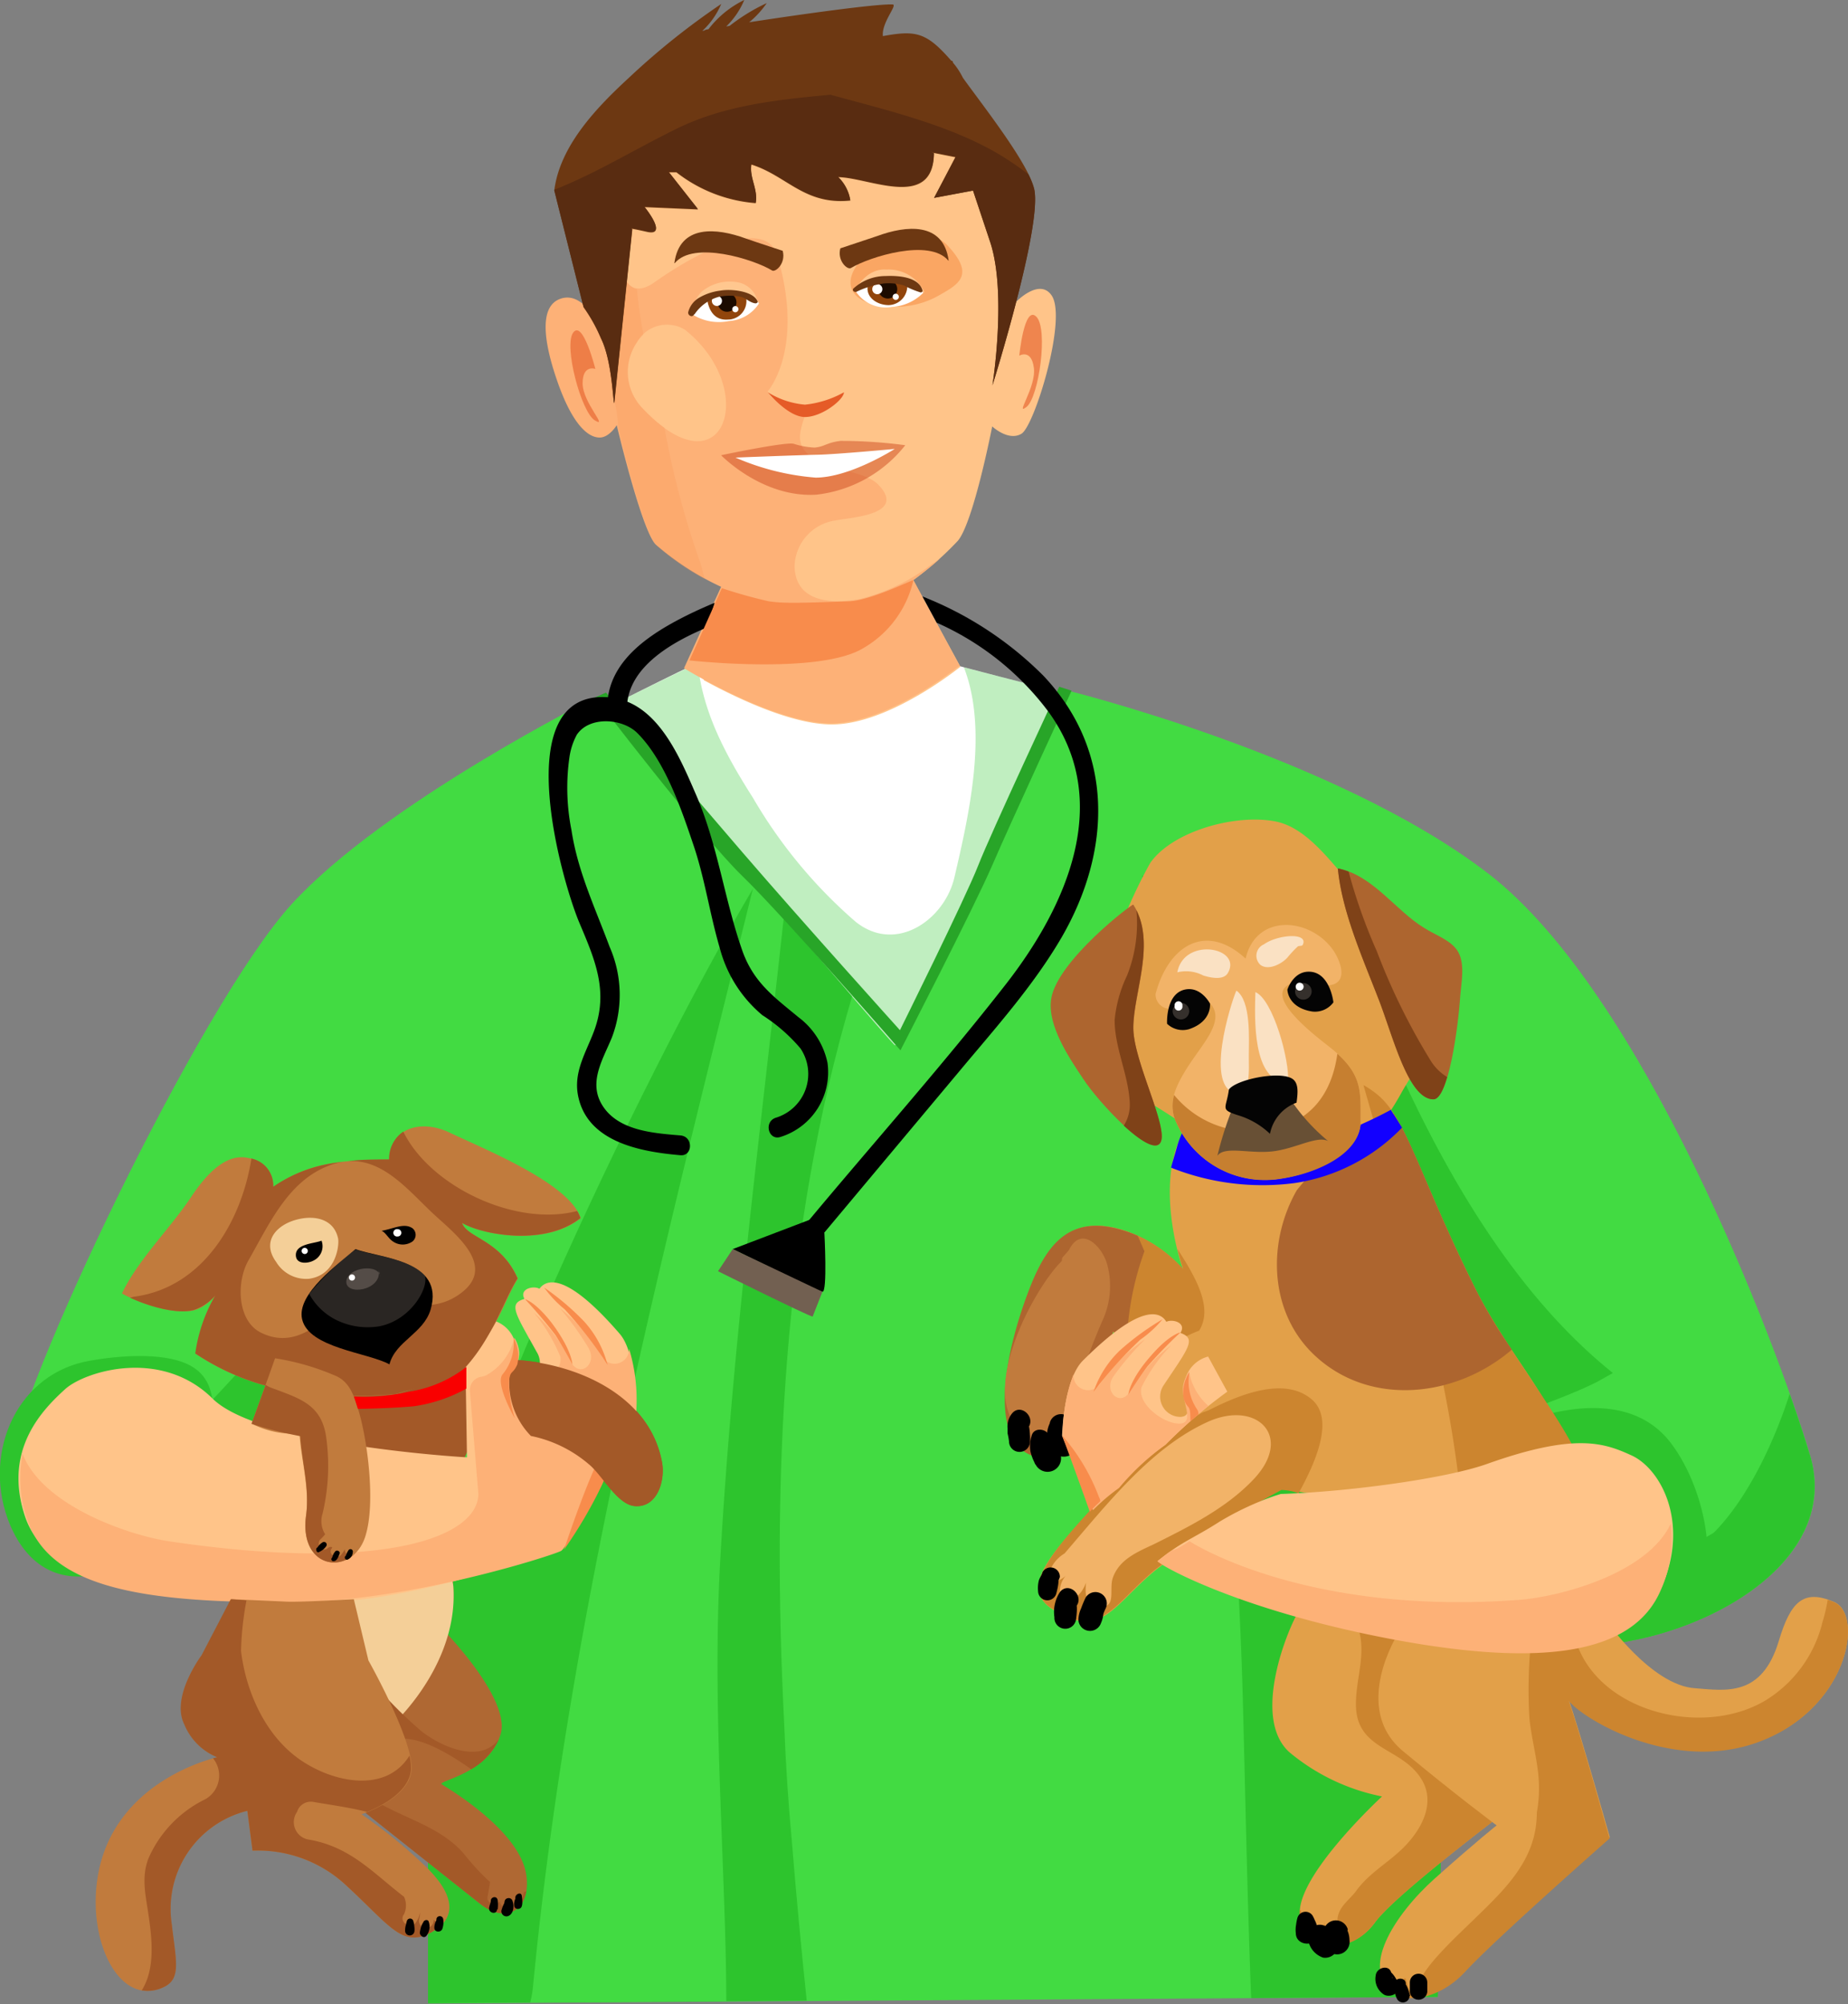 <?xml version="1.0" encoding="UTF-8"?> <svg xmlns="http://www.w3.org/2000/svg" viewBox="0 0 149.43 162.04"><rect x="0" y="0" width="149.43" height="162.04" fill="#808080" stroke="none"/> <defs> <style>.cls-1,.cls-31{fill:#fff;}.cls-2,.cls-4{fill:#2dc42d;}.cls-2{opacity:0.3;}.cls-3{fill:#42db42;}.cls-5{fill:#28a528;}.cls-6{fill:#ffc489;}.cls-7{fill:#f7893e;}.cls-12,.cls-21,.cls-7{opacity:0.5;}.cls-8{fill:#fdb177;}.cls-9{opacity:0.2;}.cls-10{fill:#f88c4c;}.cls-11{fill:#6d3812;}.cls-12{fill:#ce4a21;}.cls-13{fill:#af6833;}.cls-14{fill:#f4cf98;}.cls-15{fill:#a35928;}.cls-16{fill:#726051;}.cls-17{fill:#91450c;}.cls-18{fill:#1c0b00;}.cls-19{fill:#ffc78f;}.cls-20{fill:#c17b3d;}.cls-21,.cls-22{fill:#544c47;}.cls-23{fill:#e2a049;}.cls-24{fill:#cc852f;}.cls-25{fill:#ad652f;}.cls-26{fill:#1200ff;}.cls-27{fill:#f2b368;}.cls-28{fill:#c67f30;}.cls-29{fill:#040404;}.cls-30{fill:#7f4218;}.cls-31,.cls-37{opacity:0.6;}.cls-32{fill:#685035;}.cls-33{fill:#35302c;}.cls-34{fill:#020100;}.cls-35{fill:#f90000;}.cls-36{fill:#e55b27;}.cls-38{fill:#592c11;}</style> </defs> <g id="Слой_2" data-name="Слой 2"> <g id="Layer_1" data-name="Layer 1"> <path class="cls-1" d="M56.49,53.59c-.41.08-9.45,4.65-9.45,4.65L73.27,87.65S88.43,56.44,88.18,56.52s-14.42-3.66-14.42-3.66Z"></path> <path class="cls-2" d="M88.18,56.52c-.15.06-6-1.46-10.24-2.56,2,5.13.38,12.06-.77,17-.8,3.41-4.73,6.2-8,3.56a39.49,39.49,0,0,1-8.28-10c-2.19-3.44-4.06-6.88-4.47-10.88C55.52,54,47,58.24,47,58.24L73.27,87.65S88.43,56.44,88.18,56.52Z"></path> <path class="cls-3" d="M48.13,56.39S31.06,64.92,23.59,73.1,1.28,112.52.8,118.59C-.62,136.54,34.62,124,34.62,124l0,38,81.61-.53.55-25.86s6.49-1.44,14.67-2.86,17.29-7.17,14.91-15.1c-2.82-9.42-13.56-37.41-26-47s-34.5-14.93-34.5-14.93S73.38,85.55,72.31,84.48,48.13,56.39,48.13,56.39Z"></path> <path class="cls-4" d="M33.61,92.51a153.34,153.34,0,0,1-17.34,21.63,6.61,6.61,0,0,1-6,1.63A7.91,7.91,0,0,1,2,114.21,21.09,21.09,0,0,0,.8,118.59c-1.09,13.79,19.42,9.56,29,6.86C27.89,113.88,29.79,103,33.61,92.51Z"></path> <path class="cls-4" d="M61.09,71.51c-9.76,16.41-25.53,50.54-26.48,61.21l0,29.25,30.62-.2c-.44-4.25-.85-8.51-1.19-12.77q-.45-4.78-.63-9.62c-1-19.84-.15-39.7,5.49-58.81C66.79,78.14,64,74.87,61.09,71.51Z"></path> <path class="cls-4" d="M146.33,117.63v0a27.3,27.3,0,0,1-3-.45,6.73,6.73,0,0,1-2.77,5.55,54.89,54.89,0,0,1-12.77,6c-4.1,1.37-8.14.13-10.16-3.9-1.73-3.47.07-8.87,3.9-10.15,1.73-.58,3.47-1.16,5.16-1.85.82-.33,1.62-.68,2.41-1.07l1.32-.74c-11.24-9-18.12-25.19-22.64-37.87-1.37.06-2.73.06-4.1,0a7.62,7.62,0,0,1,2.31,5.92c-.31,9,1.12,17.88,2.1,26.78,1,8.71,1.27,17.45,1.36,26.21.1,9.81-.19,19.62-.48,29.44l7.29-.05.55-25.86s6.49-1.44,14.67-2.86S148.7,125.55,146.33,117.63Z"></path> <path class="cls-4" d="M17.29,115.32c0-2.33-.1-4.31-2.58-5.2-2.19-.78-5.66-.46-7.91,0-5.7,1.29-8.25,7.72-6,13.15,1.32,3.13,3.73,4.82,7.22,4C12.92,126.15,16.3,121.9,17.29,115.32Z"></path> <path class="cls-3" d="M58.54,153.36c-.32-9.27-.83-18.49-.27-27.76,1-17.2,3.24-34.3,5.11-51.43L61,71.38c-7.31,29.52-15,59-17.91,89.34a7.93,7.93,0,0,1-.22,1.2l15.86-.11C58.72,159,58.64,156.14,58.54,153.36Z"></path> <path class="cls-5" d="M85.65,55.53l1,.32s-4.88,10.56-6.4,14.08-7.44,15-7.44,15S63.24,73.94,60,70.81,48.13,56.39,48.13,56.39L49,56s6.25,7.36,11,12.88S72.77,83.3,72.77,83.3,78.05,72.66,79.09,70,85.65,55.53,85.65,55.53Z"></path> <path class="cls-4" d="M146.33,117.62c-.39-1.31-.94-3-1.62-4.91-.92,2.92-5.25,14.94-12.85,14-3.93-.48-8.06-4.63-7.07-8.84a12.54,12.54,0,0,0,.19-1.37c0,.14,0,0,.07-.52a4.26,4.26,0,0,0,0-.5c-.08-.74-.25-1.46-.38-2.19-.06-.25-.12-.5-.19-.75a.65.65,0,0,0,0-.13,69.46,69.46,0,0,0-3.86-8.74c-.79-1.48-1.62-3-2.48-4.39-.19-.31-1-1.53-.66-1.07l-.59-.94c-2.19-3.38-3.19-5.26-5.53-8.47a71.41,71.41,0,0,0-7.13-8.3s-1-1-1.08-1.06c-.56-.51-1.13-1-1.71-1.52-1.27-1.11-2.58-2.18-3.91-3.23q-2.55-2-5.18-3.91c.9,4,1.68,8,2.41,12.08a357,357,0,0,1,5.72,54c.22,8.23.37,16.47.69,24.7l15.09-.1.55-25.86s6.49-1.44,14.67-2.86S148.71,125.55,146.33,117.62Z"></path> <path class="cls-4" d="M121.43,115.69s9.25-4.69,13.62.92c2.57,3.31,4,9.38,2.2,12.33a7.19,7.19,0,0,1-4.78,3.31Z"></path> <path class="cls-6" d="M85,23.84c-1-1.35-2.84.57-2.84.57s1.27-12.1-4.67-15.5A30.09,30.09,0,0,0,64.31,5.52S56,7.85,51.36,10.4c-1.93,1-3.35,3.89-4.36,6.86.8,3.32,1.11,6.69,1.58,10.09a39,39,0,0,0,1.09,5.09,1.46,1.46,0,0,1,.72,1.09c.79,4.65,3.29,10.37,7.71,12.62a1.65,1.65,0,0,1,1,1.67c-.36,2.44-1.62,4.54-2.14,6.93,0,.09,0,.16-.07.24,2.36,1.29,7,3.59,10.37,3.59,4.67,0,10.4-4.67,10.4-4.67l-3.82-7a25.23,25.23,0,0,0,3.61-3.18c1.27-1.49,2.78-9.25,2.78-9.25s1.31,1.23,2.37.59S86.36,25.61,85,23.84Z"></path> <path class="cls-7" d="M76.6,19.83c-1.42-1.52-4.94-.76-6.45.65-2.44,2.27-1.26,3.83.65,4.14A7.12,7.12,0,0,0,75.72,24C77.5,23,78.92,22.3,76.6,19.83Z"></path> <path class="cls-8" d="M73.86,46.9s1.08-.78,2.17-1.75c-.21.16-.44.31-.67.46a15.75,15.75,0,0,1-5.85,2.83c-2.45.45-5.17.16-5.26-2.61a3.84,3.84,0,0,1,3.34-3.75c1.16-.25,5.7-.43,3.49-2.83-1.08-1.17-3.59-1.13-5-2-1.69-1-1.59-1.91-1-3.61-.42-.09-2.76-1.19-3-2,0,0,3-3.35.8-10.89-1-3.57-7.32.2-9.92,2.05-4.59,3.28-3-9.6-.88-12.89l-.78.41c-8.06,4.52-2.81,16.19-2.81,16.19s-1.24-3-3.15-2.36-1.26,3.92-.2,6.89,2.26,4.34,3.35,4.34c.78,0,1.38-1,1.38-1s2,8.47,3.15,9.65a22.34,22.34,0,0,0,5.29,3.42l-3,6.58s7.21,4.46,11.88,4.46,10.4-4.67,10.4-4.67ZM52,33.06a4.23,4.23,0,0,1-.53-5.33,2.79,2.79,0,0,1,3.91-1.07C61.44,31.46,58.57,40,52,33.06Z"></path> <g class="cls-9"> <path class="cls-10" d="M56.67,45.63a70.13,70.13,0,0,1-2.89-10.77l-.06-.28A12.4,12.4,0,0,1,52,33.06a4.23,4.23,0,0,1-.53-5.33,3.91,3.91,0,0,1,.56-.68c-.23-1.22-.42-2.45-.53-3.67-2.64-.49-1.2-10.54.63-13.39l-.78.41c-7.77,4.36-3.17,15.37-2.83,16.15a5.75,5.75,0,0,0-1.3-1.84,11.22,11.22,0,0,1,2.05,5.1c.08.53.13,1.07.16,1.6l.16.61A13,13,0,0,1,50,34.6c.24,1,2,8.42,3.12,9.52A18.14,18.14,0,0,0,57,46.84C56.88,46.44,56.78,46,56.67,45.63Z"></path> </g> <path class="cls-11" d="M76.71,21.08c-.42-3.17-3.45-2.85-5.76-2l-3,1c-.27,1,.57,1.77.86,1.59,1.5-.9,6.36-2.43,7.88-.59Z"></path> <path class="cls-11" d="M54.53,21.28c.42-3.17,3.44-2.85,5.76-2,1,.35,3,1,3,1,.27,1-.57,1.76-.86,1.59-1.49-.91-6.36-2.43-7.87-.59Z"></path> <path class="cls-1" d="M69.14,23.47A3,3,0,0,1,71.75,22a5.67,5.67,0,0,1,2.91,1.67,3.89,3.89,0,0,1-2.55,1.15A2.9,2.9,0,0,1,69.14,23.47Z"></path> <path class="cls-1" d="M61.37,24.54a2.62,2.62,0,0,0-3.29-1.15c-2,.85-2.14,2-2.14,2a4,4,0,0,0,3,.57A3.11,3.11,0,0,0,61.37,24.54Z"></path> <path class="cls-1" d="M72.72,23a.44.44,0,1,1-.44-.44A.44.44,0,0,1,72.72,23Z"></path> <path class="cls-1" d="M59.89,24.05a.42.42,0,1,1-.41-.41A.41.41,0,0,1,59.89,24.05Z"></path> <path class="cls-12" d="M58.31,36.81c.38-.08,5.17-1.08,5.86-.93a6.28,6.28,0,0,0,1.7.31c.85-.08.93-.39,2.09-.54A39.32,39.32,0,0,1,73.2,36,10.67,10.67,0,0,1,66,40C61.63,40.26,58.31,36.81,58.31,36.81Z"></path> <path class="cls-1" d="M59.47,37s5.1-.2,6.63-.23,6.25-.47,6.25-.47-3.62,2.32-6.4,2.32A20.19,20.19,0,0,1,59.47,37Z"></path> <path class="cls-13" d="M33.09,129.44l.2-.05c1.12.7,8.16,7.63,7.19,10.84s-5.18,3.77-4.76,4.05,6.4,3.75,6.85,7.41c.35,2.79-1.68,3.92-3.77,2.24s-12.16-9.65-12.16-9.65l.42-13.56c3.75-.8,7.4-.93,8.81-5.19,1.24,1.2,1.07,7.3-.75,8Z"></path> <path class="cls-14" d="M32.34,138.88c-.1,0,4.7-4.52,4.32-10.54-.13-2.09-2.7-2.69-4.58-2.9a3.41,3.41,0,0,0-4,3.46c-.11,1.67.86,4,1.53,5.44C30.11,135.38,31.13,138,32.34,138.88Z"></path> <path class="cls-15" d="M42.35,153c0,.16-.08.31-.13.46a.51.51,0,0,1-.64.36.59.59,0,0,1-1.15,0v-.08c-.34.39-1.14.21-1-.42.07-.37.14-.76.19-1.14a19.83,19.83,0,0,1-2.13-2.31c-1.75-2-4.28-2.68-6.55-3.91a1.5,1.5,0,0,1,0-2.63l.15-.11a1.33,1.33,0,0,1-.08-2.11c1.76-1.45,4.93.42,7.09,1.95a5.28,5.28,0,0,0,2.23-2.42c-1.51,2-4.65.61-6.27-.67a34.54,34.54,0,0,1-6.55-7.51,1.4,1.4,0,0,1,.26-1.89l-.7.14-.42,13.56s10.06,8,12.16,9.65c1.75,1.4,3.44.84,3.75-1Z"></path> <path d="M25.29,100.63c-.74-.37-2.06.37-1.66,1.31.68,1.62,1.89-.48,1.94-1.31Z"></path> <path class="cls-15" d="M37.26,110.32c5.81-1.42,15,1,16.27,7.91.27,1.44-.35,3.7-2.2,3.55-1.43-.11-2.66-2.55-3.75-3.41-3-2.36-5.14-2.55-8.92-2.55-2.26,3.38-2.11,7.31-4.71,10.6-1.39,1.74-4.31,3.22-6.5,2.27-3.16-1.37-2.29-5.4-1.5-8s1.54-5.08,2.22-7.67c.44-1.68.38-3.51,2.28-4a9.68,9.68,0,0,1,5.46.7C36.62,110.07,36.79,110.43,37.26,110.32Z"></path> <path class="cls-6" d="M5.33,112.27C3.41,114,.26,117.22,2,122.55s9.22,6.49,22.23,7c8.76.39,20.16-4.13,20.93-4.51s6.18-11,6.18-11,.22-4.51-1.23-6.19c-4.47-5.18-6-4.33-6.49-3.64-.47-.28-1.67,0-1.21.82-1.35.38-.73,1.18,1,4.31a1.64,1.64,0,0,1-1.51,2.5c-1.27-.12,0-1.66-.16-2.82a2.58,2.58,0,0,0-1.73-2.21l-2.37,3.66.12,7.37s-16.7-.94-20.56-4.74C13.07,109,7,110.85,5.33,112.27Z"></path> <path class="cls-8" d="M50.87,109.06a1.18,1.18,0,0,1-2.24.55,13.57,13.57,0,0,0-3.36-3.83A23.48,23.48,0,0,1,47.59,109c.73,1.32-.71,2.44-1.43,1.13a12.26,12.26,0,0,0-3-4,13.64,13.64,0,0,1,2.15,3.57c.25,1.4-2.06,2.82-3.33,2.7s.08-1.91,0-3.08a2.52,2.52,0,0,0-.39-1.15,4.68,4.68,0,0,1-2.21,3,1.45,1.45,0,0,1-.5.16,1.09,1.09,0,0,0-.88,1.19l.68,8.26c0,3.53-7.7,6.41-25,3.85-3.29-.49-10.25-2.89-11.85-7.07a10.06,10.06,0,0,0,.38,5.32c1.78,5.33,8.81,6.81,21.83,6.66,9.32-.12,20.56-3.74,21.32-4.13s6.09-11.32,6.09-11.32A14.32,14.32,0,0,0,50.87,109.06Z"></path> <path class="cls-10" d="M51.38,114.06a16,16,0,0,0-3.3,4.65c-1.2,2.7-2.47,6.59-2.47,6.59a36,36,0,0,0,3.07-5.24C49.73,117.66,51.38,114.06,51.38,114.06Z"></path> <path d="M64.55,82.24C62.61,80.63,61,79.49,60.07,77c-1.49-4.19-2-8.58-3.77-12.7-1.14-2.62-2.66-6.38-5.57-7.56.37-2.9,3.53-4.79,6.43-6,.06-.17.63-2,.63-2-.84.35-1.66.72-2.47,1.13-2.73,1.39-5.71,3.35-6.16,6.51-8.14-.6-3.77,14.78-2.31,18.24,1.27,3,2.39,5.57,1.17,8.79-.63,1.67-1.61,3.2-1.3,5.06.67,3.88,5.07,4.66,8.3,4.94,1,.09,1.06-1.51,0-1.6-2-.17-4.6-.34-6-2-1.66-2-.33-4,.45-5.9a9.68,9.68,0,0,0-.18-7.36c-1.17-3.15-2.57-6.07-3.08-9.42a17.47,17.47,0,0,1-.15-6,5.5,5.5,0,0,1,.57-1.7c1-1.54,3.69-1.36,4.9-.16,2.24,2.23,3.57,6.17,4.55,9.08.92,2.72,1.31,5.55,2.12,8.3a10.53,10.53,0,0,0,3.45,5.44,13.7,13.7,0,0,1,3.08,2.69,3.7,3.7,0,0,1-2,5.6c-1,.33-.59,1.88.39,1.55a5.48,5.48,0,0,0,3.79-6A6.18,6.18,0,0,0,64.55,82.24Z"></path> <path d="M84.36,54.63a28.49,28.49,0,0,0-9.77-6.4l1.15,2.12a22.79,22.79,0,0,1,9,7.15c5.32,7.24,1.52,15.73-3.34,22C76.29,86.05,70.76,92.26,65.47,98.6c-.67.79.53,1.85,1.19,1.06l10.88-13c2.91-3.49,6-6.92,8.3-10.86C89.9,68.78,90.13,60.72,84.36,54.63Z"></path> <path d="M59.25,101l6.22-2.37,1.19,1.06s.26,4.83-.16,4.76S59.25,101,59.25,101Z"></path> <path class="cls-16" d="M65.71,106.46c-.43-.08-7.65-3.67-7.65-3.67L59.25,101l7.25,3.45Z"></path> <path class="cls-17" d="M60,23.42a2.14,2.14,0,0,0-1.37,0l-.44.18-.44.09a3.09,3.09,0,0,1-.6.15s0,2.13,1.71,2a1.5,1.5,0,0,0,1.24-2.34C59.9,23.46,60.13,23.49,60,23.42Z"></path> <path class="cls-17" d="M70.52,22.56a.77.77,0,0,0-.28.28c-.41,1.08.59,1.83,1.62,1.83a1.54,1.54,0,0,0,1.49-1.74C72.28,22.64,71.59,22,70.52,22.56Z"></path> <path class="cls-18" d="M59.55,24.45a.76.76,0,1,1-.76-.76A.76.76,0,0,1,59.55,24.45Z"></path> <path class="cls-18" d="M72.55,23.38a.76.76,0,1,1-.75-.76A.76.76,0,0,1,72.55,23.38Z"></path> <path class="cls-1" d="M58.38,24.33a.41.41,0,1,1-.82,0,.41.41,0,0,1,.82,0Z"></path> <path class="cls-1" d="M59.71,25a.25.25,0,0,1-.25.25.25.25,0,1,1,0-.5A.25.25,0,0,1,59.71,25Z"></path> <circle class="cls-1" cx="70.94" cy="23.38" r="0.41"></circle> <path class="cls-1" d="M72.68,24a.25.25,0,1,1-.25-.25A.25.25,0,0,1,72.68,24Z"></path> <path class="cls-19" d="M69.14,23.47s.88-1.8,2.53-1.67a3.21,3.21,0,0,1,2.4.88,3.32,3.32,0,0,1,.7,1,4.93,4.93,0,0,0-3.1-.94A5,5,0,0,0,69.14,23.47Z"></path> <path class="cls-19" d="M61.39,24.52c-.21-.27-.25-.67-.51-.95a2,2,0,0,0-1.11-.72,3.55,3.55,0,0,0-3.05.75,3.29,3.29,0,0,0-.59.92c-.1.22-.11.71-.28.85.08-.38.59-.78.89-1a3.16,3.16,0,0,1,1.61-.67,5.08,5.08,0,0,1,1.74,0A4.12,4.12,0,0,1,61.39,24.52Z"></path> <path class="cls-11" d="M56.17,25.4a3.47,3.47,0,0,1,2-1.41,4.52,4.52,0,0,1,1.68,0c.48.1.74.47,1.23.54.11,0,.22-.07.17-.18-.38-.85-2.21-1-3-.85a4.44,4.44,0,0,0-1.71.57,1.89,1.89,0,0,0-.89,1.17c-.05.26.33.47.47.19Z"></path> <path class="cls-11" d="M69.18,23.63a7.37,7.37,0,0,1,2.29-.71,4.41,4.41,0,0,1,1.62.16,7.67,7.67,0,0,0,1.33.56.14.14,0,0,0,.17-.17c-.33-1.13-2.07-1.19-3-1.15a3.83,3.83,0,0,0-2.57,1c-.13.1,0,.32.16.27Z"></path> <path class="cls-20" d="M22.1,96a2.3,2.3,0,0,0-2-2.36c-1.85-.44-3.47,1.38-4.64,3.14-1.72,2.58-4.3,5.08-5.6,7.81,0,0,0,0,0,0,1.38.77,4.18,1.75,5.82,1.36,1.1-.26,1.93-1.43,2.7-2.14-1.53,1-2.26,3.9-2.56,5.65a19.54,19.54,0,0,0,8.25,3.12,35.73,35.73,0,0,0,8,.16,20.75,20.75,0,0,0,5.22-2.41c2.83-2.25,3.43-5.14,4.59-6.94-1.37-3.13-4.1-3.27-4.49-4.49,1.52.91,6.64,1.94,9.57-.4-.92-2.83-7.78-5.57-10.67-6.95-2.16-1-4.69-.46-4.8,2.21C28,93.83,25.15,93.84,22.1,96Z"></path> <path class="cls-14" d="M27.34,100.15c-.33-1.56-1.83-1.89-3.2-1.57-1.72.39-3.05,1.76-1.81,3.46A2.83,2.83,0,0,0,25,103.4C27.2,103.09,27.44,100.66,27.34,100.15Z"></path> <path class="cls-15" d="M46.93,98.49a2.88,2.88,0,0,0-.26-.57c-5,1.31-11.9-2-14.06-6.42a2.66,2.66,0,0,0-1.15,2.25c-1.17,0-2.27,0-3.34.14,2.77-.18,4.73,2.16,6.72,4.07,1.64,1.58,5.47,4.29,2.46,6.58-2.52,1.93-5.69.75-8-1-2.21,2.32-4.84,5.92-8.23,4.2-1.88-.95-2-4.08-.95-5.88,1.61-2.81,3.15-6.32,6.41-7.58a4.83,4.83,0,0,1,1.21-.32,11.58,11.58,0,0,0-5.65,2,2.21,2.21,0,0,0-1.76-2.28c-.81,5.14-3.94,10.4-9.41,11.16-.14,0-.27.07-.41.09,1.49.69,3.74,1.36,5.14,1a4,4,0,0,0,1.76-1.18,12.69,12.69,0,0,0-1.62,4.69,19.54,19.54,0,0,0,8.25,3.12,35.73,35.73,0,0,0,8,.16c1.79-.56,4.86-1.32,5.67-2.24,2.18-2.46,3-5.31,4.14-7.11-1.37-3.13-4.1-3.27-4.49-4.49C38.88,99.8,44,100.83,46.93,98.49Z"></path> <path class="cls-20" d="M20.34,115.11a7.55,7.55,0,0,0,3.88.81c.13,2.16.83,4.41.53,6.62-.6,4.47,3.74,4.94,4.78,1.72.89-2.72.15-8.05-.59-10.38-.36-1.14-.72-2.23-1.94-2.69a20,20,0,0,0-4.76-1.36C22.09,110.3,20.34,115.11,20.34,115.11Z"></path> <path class="cls-15" d="M27.88,125.26a2.22,2.22,0,0,1-.29.46c-.38.46-1.13-.08-.75-.54.09-.12-.18-.14-.33,0-.44.4-1-.31-.59-.72a3.51,3.51,0,0,0,.37-.4,2,2,0,0,1-.21-1.66,16.68,16.68,0,0,0,.32-6c-.32-2.83-2.11-3.3-4.48-4.19a2.27,2.27,0,0,1-.44-.23l-1.14,3.15a35.21,35.21,0,0,0,3.95,1c.13,2.16.76,4.21.46,6.42-.48,3.58,2.19,4.58,3.82,3.19A.49.49,0,0,1,27.88,125.26Z"></path> <path d="M28.75,101c-1.28,1.14-4.81,3.59-4.32,5.68.55,2.33,5.31,2.68,7.06,3.64.5-1.89,2.74-2.47,3.33-4.43C36,101.84,30.64,101.74,28.75,101Z"></path> <path class="cls-21" d="M27.27,106.77a5.77,5.77,0,0,0,3.42.47c2.52-.5,4-3.09,3.66-4.1-1.31-1.42-4.29-1.62-5.6-2.11A21.92,21.92,0,0,0,25,104.62,5.05,5.05,0,0,0,27.27,106.77Z"></path> <path class="cls-22" d="M30.77,103.25c-.13-1.12-2.62-.78-2.76.31-.16,1.25,2.89.83,2.62-.87Z"></path> <path class="cls-20" d="M16.33,133.84s-2.52,3.36-1.4,5.59a4.85,4.85,0,0,0,2.66,2.66s-9.45,2-9.84,11.16c-.2,4.68,2.24,8.93,5.47,7.43,1.45-.67,1-2.12.66-5.09A8.17,8.17,0,0,1,20,146.42l.42,3.22a10.45,10.45,0,0,1,7.55,2.79c3.5,3.22,4.49,5,6.71,3.92s2.24-2.94-.14-5.31a40.41,40.41,0,0,0-5.31-4.34s3.91-1.26,4.05-3.63-3.49-8.81-3.49-8.81l-1.18-4.95s-4.08.24-5.38.2l-4.5-.2Z"></path> <path class="cls-15" d="M36,155.2a.6.6,0,0,1-.82.14.45.45,0,0,1-.11-.13c0,.11,0,.21-.06.32a.6.6,0,0,1-.76.34.62.62,0,0,1-.34-.76,2,2,0,0,0,.06-.48,2,2,0,0,1-.35.83c-.46.6-1.41-.08-.95-.68a1.68,1.68,0,0,0,0-1.41c-2.47-1.88-4.31-4.06-7.75-4.63a1.43,1.43,0,0,1-.9-2.23,1.16,1.16,0,0,1,1.36-.8c1.4.24,2.89.44,4.31.8,1.06-.43,3.43-1.6,3.54-3.44a4.25,4.25,0,0,0-.12-1.11c-1.86,3-5.95,2.22-8.62.48-2.94-1.9-4.59-5.54-5-8.94a24.83,24.83,0,0,1,.44-4.09l-1.27-.1-2.36,4.53s-2.52,3.36-1.4,5.59a4.85,4.85,0,0,0,2.66,2.66l-.34.08a2.2,2.2,0,0,1-.63,3.32A9.59,9.59,0,0,0,12,150.28c-.58,1.53-.23,2.92,0,4.5.3,2,.56,4.43-.54,6.16a2.9,2.9,0,0,0,1.77-.26c1.45-.67,1-2.12.66-5.09A8.17,8.17,0,0,1,20,146.42l.42,3.22a10.45,10.45,0,0,1,7.55,2.79c3.5,3.22,4.49,5,6.71,3.92A3.2,3.2,0,0,0,36,155.16Z"></path> <path class="cls-23" d="M105,130.32c-.72,1.07-3.92,8.54-.72,11.38a16.77,16.77,0,0,0,7.47,3.56s-7.6,7-6.55,10c1,2.7,4.19,2.65,6,.16s12.68-10.55,12.68-10.55l-6.75-15.29Z"></path> <path class="cls-24" d="M117.09,129.61l-8.08.48a4.08,4.08,0,0,1,.63,1.07c1,2.28,0,4.34,0,6.64,0,3.68,3.56,3.46,5.2,5.91,1.37,2,.1,4.28-1.45,5.78-1.21,1.17-2.71,2-3.71,3.38-.57.8-1.63,1.39-1.53,2.61,0,.58-.09,1.11-.53.73a2.3,2.3,0,0,1-.57-.75l.09.48c.11.57-.79.7-.89.13l-.15-.77a.44.44,0,0,1-.77-.06,1.66,1.66,0,0,1-.12-.72,1,1,0,0,1-.11-.1,2.06,2.06,0,0,0,.08.87c1,2.7,4.19,2.65,6,.16s12.68-10.55,12.68-10.55Z"></path> <path class="cls-23" d="M113.1,132s-3.92,6.05.35,9.6,7.57,6,7.57,6-1.43,1.11-5,4.29c-3.24,2.89-6.27,7.55-3.1,9.3,1.2.66,3.69.19,5.6-1.89,2.43-2.64,11.65-10.75,11.65-10.75S126.61,136,126.61,137s7.82,6.4,15.29,3.91,8.89-10.31,6.4-11.38-3.52,0-4.47,3.17c-1.37,4.54-4.29,4-6.76,3.81-3.55-.22-7.26-5.56-7.26-5.56Z"></path> <path class="cls-24" d="M148.3,129.55a4.67,4.67,0,0,0-.51-.19,13.87,13.87,0,0,1-.42,1.79,10.25,10.25,0,0,1-4.67,6.38c-5.47,3.22-14.89.54-15.59-6.38l-3.29.21a1.57,1.57,0,0,1,.06.58,39.6,39.6,0,0,0-.21,7c.16,1.61.61,3.18.74,4.8a10.89,10.89,0,0,1-.14,2.81,8.75,8.75,0,0,1-.11,1.34c-.51,3.07-2.81,5.2-4.93,7.27-1.39,1.35-4.33,4.05-4.47,5.3-.07.58-.6.9-.83.37a5.2,5.2,0,0,1-.26-.85.86.86,0,0,1-.16,0c0,.19,0,.37,0,.56,0,.58-.89.47-.9-.1v-.65l-.05,0v.13c0,.45-.54.48-.78.21a2.46,2.46,0,0,0,1.12,1.17c1.2.66,3.69.19,5.6-1.89,2.43-2.64,11.65-10.75,11.65-10.75s-2.48-8.85-3.3-11.12c1.39,1.63,8.36,5.67,15,3.44C149.37,138.44,150.79,130.62,148.3,129.55Z"></path> <path class="cls-23" d="M86.35,81.09c.88-2.61,3.29-4.51,4.55-6.9A39.68,39.68,0,0,1,93,69.79c1.8-2.59,6.9-4,10.13-3.37,3.48.68,5.78,5.56,8.64,7.57,1.38,1,5.19,3,5.71,4.78.71,2.48-3.1,7.64-4.17,9.61-3,5.44-5.38,4.88-10.42,5.7-3.11.51-3.84-.21-5.91-2.1C93.4,88.67,88.41,88.05,86.35,81.09Z"></path> <path class="cls-23" d="M95.64,102.61a11,11,0,0,0-4.58-3.06c-4.27-1.42-6.22.81-7.64,4.36-2.15,5.38-3.56,12.81.35,13.87S90,107.65,90,107.65L94.52,116s-1.4.69-4.43,4.07c-4.25,4.75-8,8-5.07,10,4.09,2.67,5-.35,8.53-3.2a106.27,106.27,0,0,1,9.84-6.52,42.36,42.36,0,0,0,13.47.36c7.18-1,10.41-2.24,8.93-5.69-1.34-3.11-4.32-6.46-6.46-10.73-4.49-9-5.55-13.65-7.82-15.65-3.47-3.06-12.48-4.06-16,3.2C93.37,96.22,95.64,102.61,95.64,102.61Z"></path> <path class="cls-24" d="M97,107.53c1.12-1.88-.43-4.41-1.79-6.54.24,1,.46,1.62.46,1.62a11,11,0,0,0-4.58-3.06c-4.27-1.42-6.22.81-7.64,4.36-2.15,5.38-3.56,12.81.35,13.87S90,107.65,90,107.65L93.67,111a3,3,0,0,1,1.71-2.68c.51-.26,1-.5,1.57-.72C97,107.56,97,107.54,97,107.53Z"></path> <path class="cls-24" d="M105,120.75c1.14-2.08,3-5.84,1.13-7.54-2.22-2-6-.38-8.23.74a3.67,3.67,0,0,1-.64.25l0,0a27,27,0,0,0-6.75,5.33c-4.25,4.75-8.46,8.57-5.51,10.49,4.09,2.67,5-.35,8.53-3.2a85.49,85.49,0,0,1,10.08-6.34A4,4,0,0,1,105,120.75Z"></path> <path class="cls-24" d="M127.58,117.76c-1.34-3.11-6.11-9.22-8.25-13.49-4.49-9-5.55-13.65-7.82-15.65a7.58,7.58,0,0,0-1.26-.88c3.07,10.81,6.59,21.63,7.81,32.83A31.83,31.83,0,0,0,127.58,117.76Z"></path> <path class="cls-25" d="M122.25,109.13a40,40,0,0,1-2.92-4.86c-3.64-7.28-5-11.73-6.63-14.21a22.12,22.12,0,0,0-7.84,6.18c-2.41,4.22-2.25,9.89,1.44,13.35C110.79,113.8,117.74,113,122.25,109.13Z"></path> <path class="cls-26" d="M112.46,89.74l.91,1.44a15.16,15.16,0,0,1-8.67,4.48,20,20,0,0,1-10-1.24c0-.1.28-1,.47-1.68a7,7,0,0,1,.43-1.16,18.14,18.14,0,0,0,7.73,1.34C107.44,92.55,112.46,89.74,112.46,89.74Z"></path> <path class="cls-25" d="M92,99.93c-.3-.14-.62-.26-1-.38-4.27-1.42-6.22.81-7.64,4.36-2.15,5.38-3.56,12.81.35,13.87S90,107.65,90,107.65l1.11,1a23.88,23.88,0,0,1,1.43-7.47Z"></path> <path class="cls-27" d="M93.44,80.38c1-3.83,4-5.88,7.28-2.87.86-3.68,5.22-3.34,7.09-.67.67,1,1.22,2.72-.42,2.84-1.13.09-1.24-.58-2.63-.25-3.14.73,1.51,4.26,2.75,5.23,2.76,2.18,2.48,3.6,2.51,6s-3.41,4.19-6.48,4.64a7.84,7.84,0,0,1-8.42-4.54c-.63-1.41-.38-2.65,1.4-5.2,1.21-1.74,2.68-3.47,1-4.73-1.21-.89-1.25-.22-2.2.49A1.16,1.16,0,0,1,93.44,80.38Z"></path> <path class="cls-28" d="M108.14,85.2c-.43,3.16-2.15,5.79-6.06,6.22a8,8,0,0,1-7.14-2.88,3.13,3.13,0,0,0,.18,2.24,7.84,7.84,0,0,0,8.42,4.54c3.07-.45,6.51-2.1,6.48-4.64C110,88.46,110.22,87.08,108.14,85.2Z"></path> <path class="cls-29" d="M94.37,82.78S94.23,80.27,95.9,80c1.25-.2,1.94,1.15,1.94,1.15s.19,1.44-1.7,2.07A1.83,1.83,0,0,1,94.37,82.78Z"></path> <path class="cls-29" d="M107.82,81.05s-.27-2.49-2-2.48c-1.27,0-1.72,1.45-1.72,1.45s0,1.45,2,1.77A1.85,1.85,0,0,0,107.82,81.05Z"></path> <path class="cls-25" d="M91.64,73.15c0-.16-6.15,4.52-6.64,7.61-.34,2.16,1.47,4.8,2.61,6.51,1.26,1.91,5.23,6.15,6.16,5.22s-2.14-6.62-2.13-9.39S93.55,76.11,91.64,73.15Z"></path> <path class="cls-25" d="M108.18,70.22c.33,3.55,2.08,7.41,3.37,10.77,1.14,3,2.36,7.9,4.36,7.9,1.2,0,2-5.76,2.17-8.41.08-1,.38-2.46-.14-3.45s-1.88-1.41-2.78-2C112.91,73.69,111,70.75,108.18,70.22Z"></path> <path class="cls-30" d="M91.64,83.1c0-2.76,1.72-6.59.25-9.5a11.39,11.39,0,0,1-.76,5.29,10.63,10.63,0,0,0-1,3.59c0,2.24,1.1,4.38,1.22,6.64a3.17,3.17,0,0,1-.48,1.9c1.24,1.14,2.43,1.93,2.88,1.47C94.72,91.55,91.63,85.87,91.64,83.1Z"></path> <path class="cls-30" d="M115.64,85.69a51.83,51.83,0,0,1-4.3-8.75,43.9,43.9,0,0,1-2.29-6.46,5.13,5.13,0,0,0-.87-.26c.33,3.55,2.08,7.41,3.37,10.77,1.14,3,2.36,7.9,4.36,7.9.43,0,.8-.73,1.11-1.8A4,4,0,0,1,115.64,85.69Z"></path> <path class="cls-31" d="M99.57,88.29c1.68,1,1.39-2.11,1.41-2.93,0-1.33.2-4.4-1-5.26C99.85,80.23,97.47,87.06,99.57,88.29Z"></path> <path class="cls-31" d="M101.51,80.22c-.05,2-.3,7.31,2.64,7.32C104.31,85.77,102.93,80.81,101.51,80.22Z"></path> <path class="cls-32" d="M99.91,89a28.65,28.65,0,0,0-1.47,4.45c.6-.81,2.59-.14,4.45-.35s3.62-1.31,4.51-.83a15.57,15.57,0,0,1-2.75-2.94C103.56,87.93,101.82,88.06,99.91,89Z"></path> <path class="cls-29" d="M99.37,88.09c-.21,1.61-.8,1.61.87,2.13a6.38,6.38,0,0,1,2.45,1.46,3.36,3.36,0,0,1,2.15-2.52c.1-.79.22-1.69-.47-2C103.23,86.63,100,87.29,99.37,88.09Z"></path> <path class="cls-27" d="M86.08,125.61a2.88,2.88,0,0,0-1.39,2.28,1.75,1.75,0,0,0,1.5-.49,1.91,1.91,0,0,0-.43,1.73c1,.58,1.72-.25,2.06-1.16-.12,1,0,1.86,1.07,1.94,1.45.12.75-1.37,1.1-2.35.52-1.42,1.81-2,3.26-2.67,2.87-1.43,5.91-2.93,8.14-5.3,3.24-3.45.22-6.42-3.75-4.61C93.05,117.07,89.53,121.61,86.08,125.61Z"></path> <path class="cls-20" d="M86.44,101.07c1-2,2.63-.31,3.06,1.07a6.66,6.66,0,0,1-.3,4.52,45.84,45.84,0,0,0-2.45,7c-.18.86-.8,3.5-1.92,1.5.91,3.41-2.61,1.73-1.41-.89,0,.65-.68.94-.89,1.37-3.43-2.9.92-11.29,3.33-13.68C85.92,101.56,85.75,101.9,86.44,101.07Z"></path> <path class="cls-33" d="M96.16,81.76a.67.67,0,1,1-.67-.67A.67.67,0,0,1,96.16,81.76Z"></path> <path class="cls-33" d="M106.06,80.16a.67.67,0,1,1-.67-.67A.67.67,0,0,1,106.06,80.16Z"></path> <path class="cls-1" d="M95.61,81.34a.32.32,0,1,1-.63,0,.32.32,0,1,1,.63,0Z"></path> <path class="cls-1" d="M105.41,79.78a.32.32,0,1,1-.32-.32A.32.32,0,0,1,105.41,79.78Z"></path> <path class="cls-34" d="M32.9,155.33a3.51,3.51,0,0,0-.14.85h.75a1.36,1.36,0,0,0-.16-.84.23.23,0,0,0-.39,0,1.44,1.44,0,0,0-.2.84.38.38,0,0,0,.75,0,2.44,2.44,0,0,0-.09-.85A.27.27,0,0,0,32.9,155.33Z"></path> <path class="cls-34" d="M34.21,155.49a1,1,0,0,1-.18.61l.52.31c.07-.23.31-1-.06-1.07s-.5.67-.54.9.3.55.52.3a1.2,1.2,0,0,0,.21-1.11C34.63,155.14,34.24,155.24,34.21,155.49Z"></path> <path class="cls-34" d="M35.29,155.15a1.33,1.33,0,0,1-.12.52l.6.25a1.12,1.12,0,0,0-.05-.86.18.18,0,0,0-.27,0,1.18,1.18,0,0,0-.33.81c0,.4.53.41.65.09a1.64,1.64,0,0,0,.07-.77A.28.28,0,0,0,35.29,155.15Z"></path> <path class="cls-34" d="M39.69,153.66c0,.2-.11.39-.14.6-.07.41.57.59.64.17a1.24,1.24,0,0,0,0-.83.24.24,0,0,0-.37,0,1.18,1.18,0,0,0-.24.79h.66a2.76,2.76,0,0,0,0-.76C40.16,153.27,39.72,153.38,39.69,153.66Z"></path> <path class="cls-34" d="M40.89,154v0c0-.1,0-.21-.08-.31a3.4,3.4,0,0,1-.07.34c0,.09-.14.22,0,.17l.59.45c0-.23.16-.93-.18-1s-.53.59-.6.81a.41.41,0,0,0,.59.45c.43-.22.45-.9.27-1.28a.32.32,0,0,0-.36-.14h0A.3.3,0,0,0,40.89,154Z"></path> <path class="cls-34" d="M41.67,153.43c0,.12,0,.26,0,.37s-.08.15.06,0l.46.26a1,1,0,0,0-.15-.78.14.14,0,0,0-.2,0,1,1,0,0,0-.26.78c0,.3.33.37.52.22s.14-.68.09-1S41.68,153.14,41.67,153.43Z"></path> <path d="M25.81,125.49a1.37,1.37,0,0,0,.59-.5.22.22,0,0,0-.34-.26,1.22,1.22,0,0,0-.47.56c0,.07,0,.17.12.16a1.28,1.28,0,0,0,.66-.41l-.37-.22c-.06.15-.26.24-.38.34S25.6,125.62,25.81,125.49Z"></path> <path d="M27,126.23c.25,0,.38-.4.46-.6s-.25-.35-.37-.16a1.14,1.14,0,0,0-.25.6.11.11,0,0,0,.17.1,1.17,1.17,0,0,0,.43-.5l-.37-.15c0,.09-.23.42-.16.4A.16.16,0,0,0,27,126.23Z"></path> <path d="M28.08,126.12a.7.7,0,0,0,.45-.67.19.19,0,0,0-.35-.1,1.8,1.8,0,0,0-.25.57c0,.08.07.17.15.11a1.69,1.69,0,0,0,.43-.49l-.36-.09s-.1.3-.17.33A.18.18,0,0,0,28.08,126.12Z"></path> <path class="cls-15" d="M53.53,118.23c-1-5.36-6.8-8-12.08-8.28a6.18,6.18,0,0,0,1.48,6.16,10.35,10.35,0,0,1,4.65,2.26c1.09.86,2.32,3.3,3.75,3.41C53.18,121.93,53.8,119.67,53.53,118.23Z"></path> <path d="M81.85,114.27a1.66,1.66,0,0,0-.38,1.21l0,.41a5.78,5.78,0,0,1,.12.66h1.7c0-.62,0-1.58-.5-2a.52.52,0,0,0-.7,0c-.52.43-.49,1.39-.5,2a.85.85,0,0,0,1.7,0,4.72,4.72,0,0,0-.11-.74c0-.11,0-.22,0-.33v-.12c0-.2,0-.15-.1.15C83.84,114.67,82.58,113.43,81.85,114.27Z"></path> <path d="M83.41,116.13a2.81,2.81,0,0,0-.09,1.22,3.82,3.82,0,0,0,.43,1.09,1.09,1.09,0,0,0,2-.84,3.44,3.44,0,0,0-.4-.87c-.23-.33-.54-.88-1-1a.75.75,0,0,0-.73.19c-.5.63-.21,1.81.09,2.49l1.71-1.32a3.15,3.15,0,0,1-.28-.55,3.12,3.12,0,0,0-.4-.62C84.44,115.49,83.55,115.44,83.41,116.13Z"></path> <path d="M84.9,115c-.12.53-.05,1-.12,1.57h2.48a2.33,2.33,0,0,0-.93-2,1,1,0,0,0-1.36.36,2.26,2.26,0,0,0-.14,2,1.24,1.24,0,0,0,2.39-.65,4.2,4.2,0,0,0-.62-1.48A.94.94,0,0,0,84.9,115Z"></path> <path d="M84.3,127.12c-.06.24-.23.44-.3.68a2.48,2.48,0,0,0-.06.86.75.75,0,0,0,1.47.2c.15-.6.35-1.33-.08-1.84a.42.42,0,0,0-.42-.12c-.62.26-.8,1-.94,1.56l1.47.2a1,1,0,0,1,0-.53,4.86,4.86,0,0,0,.26-.61A.75.75,0,0,0,84.3,127.12Z"></path> <path d="M85.73,128.7a2.93,2.93,0,0,0-.47,2.07A.88.88,0,0,0,87,131c.08-.61.21-1.55-.28-2a.51.51,0,0,0-.59-.07c-.54.26-.73,1.07-.82,1.62l1.72.24a4.07,4.07,0,0,1,0-.7V130c0-.2.13-.26-.06-.05C87.75,129.11,86.48,127.84,85.73,128.7Z"></path> <path d="M87.78,129.19a9.19,9.19,0,0,0-.36.86,2.35,2.35,0,0,0-.22.94.94.94,0,0,0,1.83.24,2.27,2.27,0,0,0,0-1.84.54.54,0,0,0-.59-.24c-.64.18-1,1-1.2,1.59l1.82.25a1.76,1.76,0,0,1,.1-.31,4.63,4.63,0,0,1,.21-.56A.92.92,0,0,0,87.78,129.19Z"></path> <path d="M104.91,155.08a3.87,3.87,0,0,0-.13,1.22l1.76-.24a2,2,0,0,0-.73-1.41.5.5,0,0,0-.6.08,2.16,2.16,0,0,0-.43,1.57c0,1.16,1.88,1.14,1.79,0a3.52,3.52,0,0,0-.42-1.38A.68.68,0,0,0,104.91,155.08Z"></path> <path d="M105.76,156.52a1.81,1.81,0,0,0,1.22,1.77c.74.13,1.5-.61,1-1.34a3.7,3.7,0,0,0-.77-.81.72.72,0,0,0-1.19.69,3.7,3.7,0,0,0,.38,1l1-1.34c.19,0,.28.27.13,0s0,.14,0,0C107.65,155.34,105.82,155.35,105.76,156.52Z"></path> <path d="M107.06,156a2.84,2.84,0,0,0,.06,1.16,1,1,0,0,0,2-.28,2,2,0,0,0-.37-1.14.88.88,0,0,0-1.58.2,2.21,2.21,0,0,0-.07,1.22l1.88-.79a.92.92,0,0,1,0-.37A1,1,0,0,0,107.06,156Z"></path> <path d="M111.24,159.74a1.5,1.5,0,0,0,.7,1.56c.55.26,1.39-.19,1.14-.88-.18-.49-.73-1.41-1.38-1.14s-.33,1.29,0,1.74l.87-1.14c.08,0,0,.1,0,0s0-.2-.06-.3C112.39,158.8,111.3,159.07,111.24,159.74Z"></path> <path d="M112.68,160.52a1.75,1.75,0,0,0,.09.6c.06.19.22.35.26.54l1-.29c-.14-.39-.25-1-.66-1.19a.4.4,0,0,0-.54.14,1.8,1.8,0,0,0,.15,1.34.54.54,0,0,0,1-.29c-.08-.31-.33-.52-.32-.85C113.8,159.82,112.71,159.82,112.68,160.52Z"></path> <path d="M114,160.3v.77a.71.71,0,0,0,1.41,0c0-.33,0-.85-.29-1.08a.61.61,0,0,0-.83,0c-.29.23-.29.75-.29,1.08a.71.71,0,0,0,1.41,0c0-.26,0-.51,0-.77A.7.7,0,0,0,114,160.3Z"></path> <path class="cls-35" d="M28.62,112.92a16.22,16.22,0,0,0,4.45-.39,10,10,0,0,0,4.64-2v1.75a12.29,12.29,0,0,1-4.25,1.43c-2.1.19-4.52.21-4.52.21Z"></path> <path class="cls-31" d="M95.2,78.62a3,3,0,0,1,2.1.26c.58.18,1.66.42,2-.23C100.45,76.59,95.73,75.74,95.2,78.62Z"></path> <path class="cls-31" d="M102.2,76.36a1,1,0,0,0-.27,1.67c.66.47,1.72-.1,2.17-.6a8.82,8.82,0,0,1,.83-.89c.12-.1.35,0,.42-.16C105.81,75.38,103.32,75.56,102.2,76.36Z"></path> <path d="M26,100.32c-.61.25-2.2.24-2.07,1.27.09.66,1,.57,1.42.34A1.29,1.29,0,0,0,26,100.32Z"></path> <path d="M30.86,99.52c.34.16.56.64.91.86a1.38,1.38,0,0,0,1.59,0,.69.69,0,0,0,0-1.06C32.67,98.85,31.83,99.36,30.86,99.52Z"></path> <path class="cls-1" d="M24.89,101.16a.25.25,0,1,1-.25-.26A.25.25,0,0,1,24.89,101.16Z"></path> <path class="cls-1" d="M32.45,99.69a.29.29,0,0,1-.29.29.3.3,0,1,1,0-.59A.29.29,0,0,1,32.45,99.69Z"></path> <path class="cls-1" d="M28.71,103.3a.25.25,0,0,1-.5,0,.25.25,0,1,1,.5,0Z"></path> <path class="cls-36" d="M68.24,31.72c0,.59-1.77,2-3.15,2s-3-2-3-2a6.76,6.76,0,0,0,3,1A8.15,8.15,0,0,0,68.24,31.72Z"></path> <g class="cls-37"> <path class="cls-36" d="M82.42,28.76s.4-4.14,1.38-3.15.2,6.5-.79,7.29.79-1.58.59-3.15S82.42,28.76,82.42,28.76Z"></path> </g> <g class="cls-37"> <path class="cls-36" d="M48.14,29.83s-1-4-1.79-2.94S47,33.35,48.11,34s-1-1.45-1-3S48.14,29.83,48.14,29.83Z"></path> </g> <path class="cls-10" d="M73.86,46.9c-.5.18-3.6,1.67-5.2,1.72-4.22.15-5.32.17-6.5,0a39.13,39.13,0,0,1-3.79-1.06l-2.62,5.84s10.52,1.18,14.07-1A8.52,8.52,0,0,0,73.86,46.9Z"></path> <path class="cls-11" d="M83.6,15.17C83,13,79.47,8.53,77.86,6.29a5.84,5.84,0,0,0-.8-1.22c0-.14-.1-.18-.13-.15-2-2.29-2.83-2.5-5.54-2-.12-1.1,1.22-2.54.79-2.56-1.22-.06-7.06.74-11.6,1.44A7.49,7.49,0,0,0,62,.25a15.17,15.17,0,0,0-3,1.84l-.28.05A6.34,6.34,0,0,0,60.18,0a8.07,8.07,0,0,0-2.89,2.36c-.46.08-.16.08-.5.14A6.35,6.35,0,0,0,58.32.32a59.34,59.34,0,0,0-7.5,6c-2.56,2.36-5.55,5.46-6,9.08l2.37,9.45a13.13,13.13,0,0,1,1.41,2.53c1,2,1,6,1.09,5.09s1.44-13.92,1.44-13.92-.59-.2,1.18.2-.2-2-.2-2l4.33.19-2.36-3,.62,0a11.91,11.91,0,0,0,6.41,2.49c.2-1.13-.52-2-.35-3.12,2.88.91,4.29,3.29,8,2.91a3.34,3.34,0,0,0-1-1.89c2.44,0,7.71,2.72,7.76-1.93a2.8,2.8,0,0,1-.31-.09l2.07.41L75.53,16l3.15-.59,1.38,4.14c1.38,4.13.19,11.61.19,11.61S84.39,17.93,83.6,15.17Z"></path> <path class="cls-38" d="M83.16,14.1a25.27,25.27,0,0,0-2.54-1.72c-4-2.31-8.84-3.45-13.47-4.72-4.28.4-8.6.85-12.48,2.77-3.39,1.67-6.43,3.56-9.86,4.92v0l2.37,9.45a13.13,13.13,0,0,1,1.41,2.53c1,2,1,6,1.09,5.09s1.44-13.92,1.44-13.92-.59-.2,1.18.2-.2-2-.2-2l4.33.19-2.36-3,.62,0a11.91,11.91,0,0,0,6.41,2.49c.2-1.13-.52-2-.35-3.12,2.88.91,4.29,3.29,8,2.91a3.34,3.34,0,0,0-1-1.89c2.44,0,7.71,2.72,7.76-1.93a2.8,2.8,0,0,1-.31-.09l2.07.41L75.53,16l3.15-.59,1.38,4.14c1.38,4.13.19,11.61.19,11.61s4.14-13.19,3.35-15.95A7.16,7.16,0,0,0,83.16,14.1Z"></path> <path class="cls-10" d="M41.52,108.18a3,3,0,0,1,.31,2.15c-.39.87-.58.39-.68,1.45a9.94,9.94,0,0,0,.48,2.91s-1.6-2.77-1-3.55A3.93,3.93,0,0,0,41.52,108.18Z"></path> <path class="cls-10" d="M42.45,105.05s.85.2,2.22,2c1.61,2.18,1.61,3.28,1.61,3.28s-.79-1.48-1.37-2.38A37.77,37.77,0,0,0,42.45,105.05Z"></path> <path class="cls-10" d="M44,104.11a9.19,9.19,0,0,0,1.66,1.76,32.84,32.84,0,0,1,3.47,4.5,8.34,8.34,0,0,0-1.9-3.52A20.86,20.86,0,0,0,44,104.11Z"></path> <path class="cls-6" d="M94.24,116.82a39.77,39.77,0,0,1,5-4.29l-1.55-2.84a2.59,2.59,0,0,0-1.9,2.07c-.19,1.16.91,2.78-.37,2.81A1.64,1.64,0,0,1,94.1,112c2-3,2.67-3.75,1.35-4.22.52-.84-.65-1.15-1.14-.9-.43-.74-1.9-1.7-6.75,3.14-1.57,1.57-1.68,6.08-1.68,6.08s1.24,3,2.54,5.88a17.35,17.35,0,0,1,2-1.7A21.07,21.07,0,0,1,94.24,116.82Z"></path> <path class="cls-6" d="M131.94,117.69c-2.19-1-4.51-1.88-11.72.69-3.42,1.21-11.39,2.26-16.65,2.42l-.48.15a23.56,23.56,0,0,0-4.49,2.1c-2.13,1.37-3,1.56-5,3.18-.17.14,10.58,4.47,18.27,5.6,13,1.93,20.39,1.55,22.56-3.64S134.26,118.76,131.94,117.69Z"></path> <path class="cls-8" d="M94.2,116.84c1.13-1.11,2.29-2.18,3.51-3.16a4.81,4.81,0,0,1-1.56-2.75,2.46,2.46,0,0,0-.48,1.12c-.19,1.15,1,3-.26,3.06s-3.47-1.56-3.11-2.93a13.41,13.41,0,0,1,2.4-3.4,12.23,12.23,0,0,0-3.33,3.75c-.81,1.25-2.16,0-1.34-1.23a23.18,23.18,0,0,1,2.56-3A13.58,13.58,0,0,0,89,111.83a1.18,1.18,0,0,1-2.19-.72,14.21,14.21,0,0,0-.88,5s1.19,3,2.45,6a15.74,15.74,0,0,1,2.1-1.79A21.05,21.05,0,0,1,94.2,116.84Z"></path> <path class="cls-8" d="M135.1,123.2c-1.9,4.06-9,5.93-12.34,6.17-17.45,1.28-26.58-4.75-26.58-4.75-2,1.3-.7.1-2.56,1.61-.17.14,6.09,3.84,18.59,6.25,12.78,2.45,20,1.18,22.12-4A10.07,10.07,0,0,0,135.1,123.2Z"></path> <path class="cls-10" d="M88.12,122.24c.27-.29.56-.58.85-.85,0-.15-.1-.31-.15-.45a16.14,16.14,0,0,0-2.94-4.88s1.37,3.71,2.24,6.18Z"></path> <path class="cls-10" d="M96.25,114.55a2.77,2.77,0,0,1,0,.39l.66-.58a.69.69,0,0,0-.12-.41,4,4,0,0,1-.61-3,3,3,0,0,0-.47,2.12C96,114,96.23,113.48,96.25,114.55Z"></path> <path class="cls-10" d="M95.45,107.74s-.86.13-2.37,1.87c-1.77,2-1.84,3.15-1.84,3.15s.89-1.42,1.54-2.27A37.19,37.19,0,0,1,95.45,107.74Z"></path> <path class="cls-10" d="M94,106.68a9,9,0,0,1-1.79,1.64,33.08,33.08,0,0,0-3.79,4.23,8.33,8.33,0,0,1,2.15-3.37A21.43,21.43,0,0,1,94,106.68Z"></path> </g> </g> </svg> 